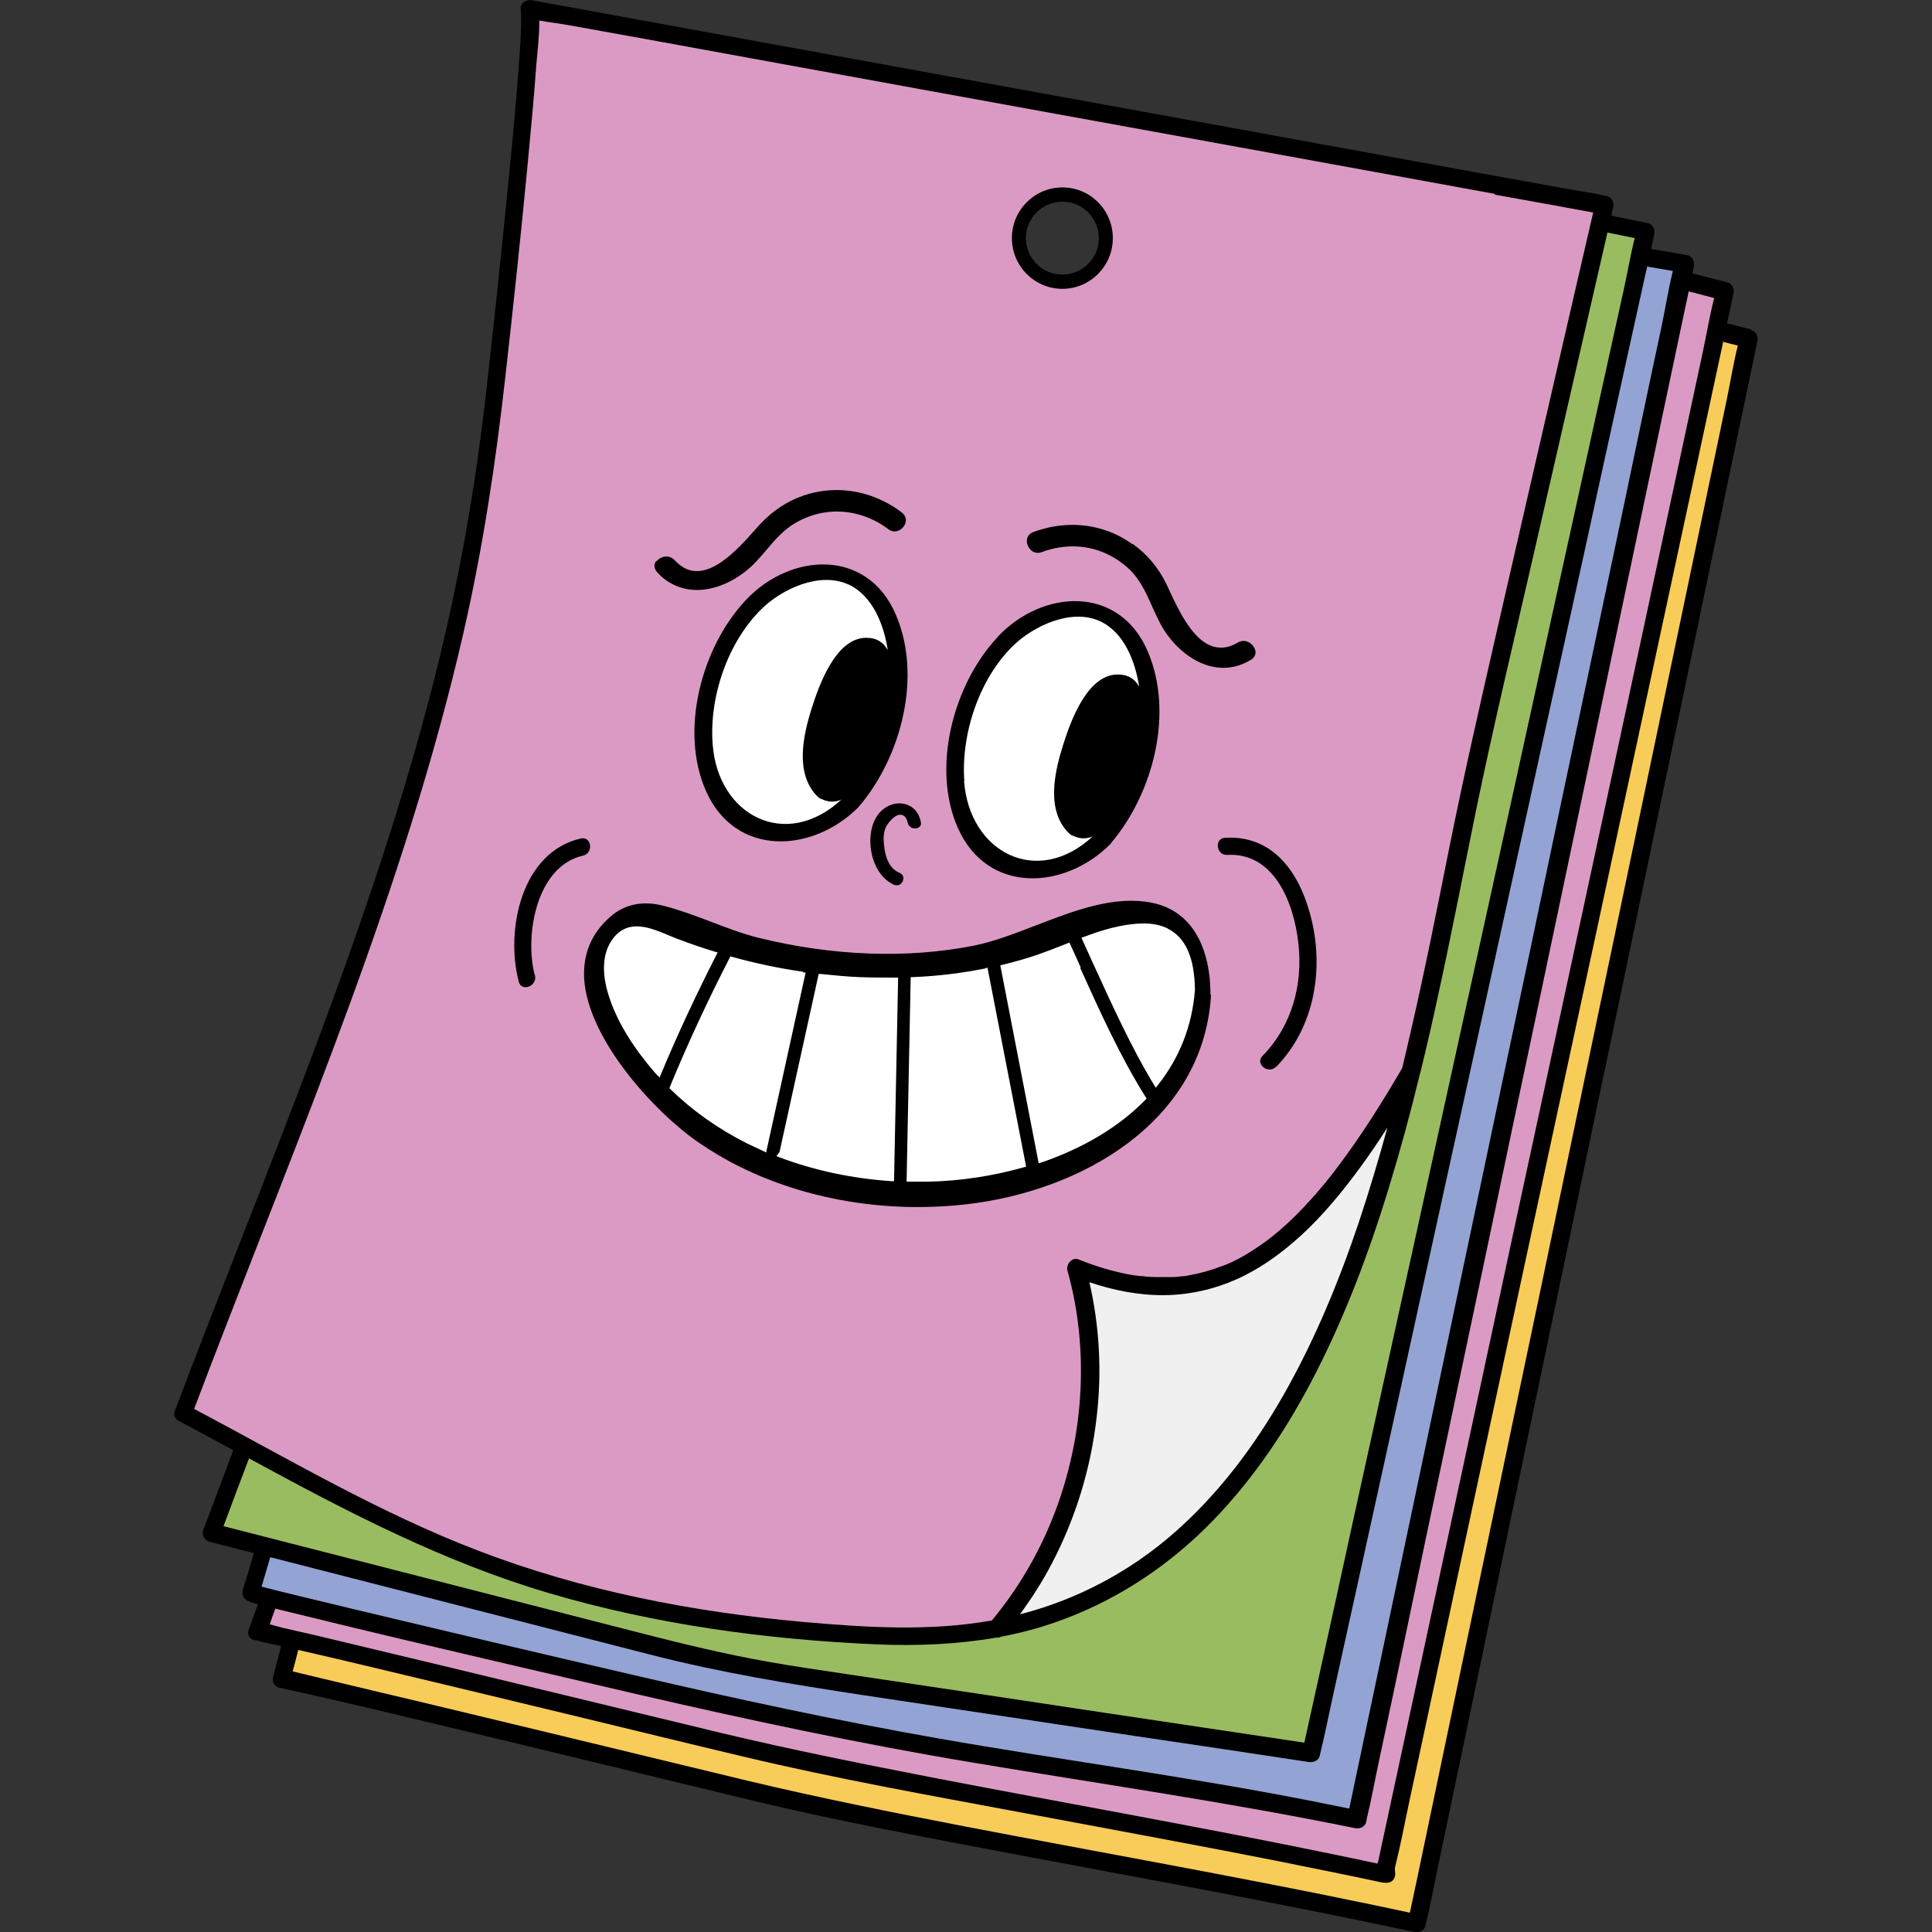 <svg xmlns="http://www.w3.org/2000/svg" id="Livello_1" viewBox="0 0 800 800"><rect x="0" y="0" width="800" height="800" fill="#333333" stroke="none"/><defs><style>      .st0 {        fill: #db9ac4;      }      .st1 {        fill: #93a3d3;      }      .st2 {        fill: #fff;      }      .st3 {        fill: #f0f0f0;      }      .st4 {        fill: #f8cc58;      }      .st5 {        fill: #9abc60;      }    </style></defs><path d="M725.3,136.5c-3.4-.9-6.8-1.8-10.2-2.6.9-4.1,1.8-8.3,2.7-12.4.4-1.9-.6-4.1-2.6-4.6-4.8-1.2-9.6-2.5-14.4-3.7.2-1,.4-1.9.6-2.9.4-1.8-.5-4.2-2.6-4.6-5-.9-10.1-1.8-15.1-2.6.4-2,.9-4.1,1.3-6.1.4-1.9-.6-4.2-2.6-4.6-5.1-1-10.2-2.1-15.2-3.1.3-1.2.5-2.3.8-3.5.4-1.8-.6-4.2-2.6-4.6-.2,0-.5,0-.7-.1-5.7-1.4-11.7-2.1-17.5-3.2-12.2-2.2-24.3-4.4-36.5-6.6-37.1-6.8-74.1-13.5-111.2-20.3-42.9-7.8-85.8-15.6-128.6-23.4-35.4-6.5-70.9-12.9-106.3-19.4-14.8-2.7-29.5-5.4-44.3-8.1-2.1-.4-5,1-4.7,3.6.1,1,.1,2,.2,3.1,0,9.5-.9,19-1.6,28.5-1.2,14.8-2.6,29.5-4.1,44.2-2.7,27.6-5.7,55.3-8.8,82.9-4.5,40-11.5,79.5-21.4,118.5-13.1,51.7-30.5,102.3-49.2,152.3-18.9,50.5-39.2,100.5-58.3,151-.6,1.5-.1,2.8.8,3.6.2.2.5.4.9.6,7.5,4,15,8,22.5,12.1-4.2,11.1-8.3,22.2-12.5,33.3-.7,1.9.8,4.1,2.6,4.6.5.1,1,.3,1.5.4,5.6,1.4,11.3,2.9,16.9,4.3-.1.5-.3,1-.4,1.5-.9,3.1-1.8,6.3-2.8,9.4-.5,1.6-1.3,3.4-1.4,5.1-.3,3.3,2.5,4.1,5,4.8.4.1.9.2,1.3.4-1.3,3.5-2.5,7-3.8,10.5-1.2,3.2,2.1,5.1,4.7,4.3-.4.2-.7.3-.9.4,3.2.7,6.4,1.4,9.6,2.1-1.1,4.3-2.2,8.5-3.3,12.8-.7,2.8,1.4,4.6,3.6,4.6,0,0,0,.1,0,.1,0,0,0,0,0,0,0,0,.1,0,.2,0,0,0,0,0,0,0,15.9,3.5,31.8,7.2,47.7,11,27.6,6.6,55.2,13.2,82.7,19.9,22.6,5.5,45.2,11,67.8,16.4,34.9,8.3,70.3,14.8,105.6,21.5,55.1,10.4,110.2,20.3,165,32.1,1.9.4,4.2-.6,4.6-2.6,0-.4.1-.7.2-1.1,2-8.5,3.6-17,5.4-25.5,3.8-18,7.5-36,11.3-54,5.2-25,10.5-50.1,15.7-75.1,6.2-29.6,12.4-59.3,18.6-88.9,6.6-31.7,13.3-63.3,19.9-95,6.6-31.4,13.2-62.8,19.7-94.1,6-28.8,12.1-57.5,18.1-86.3,4.9-23.6,9.9-47.1,14.8-70.7,3.3-15.9,6.7-31.9,10-47.8,1.2-5.9,2.5-11.7,3.7-17.6.4-2-.6-4.1-2.6-4.6ZM439.9,113.7c-8.3,0-15.1-6.8-15.1-15.1s6.8-15.1,15.1-15.1,15.1,6.8,15.1,15.1-6.8,15.1-15.1,15.1Z"></path><path class="st4" d="M713.6,141.2c-3.2,15.1-6.5,30.1-9.7,45.2-5,23.4-10.1,46.8-15.1,70.2-6.1,28.5-12.3,57.1-18.4,85.6-6.7,31.3-13.4,62.5-20.2,93.8-6.8,31.6-13.6,63.1-20.4,94.7-6.3,29.4-12.7,58.8-19,88.3-5.3,24.9-10.7,49.7-16,74.6-3.8,17.9-7.7,35.8-11.5,53.6-1.8,8.5-3.4,17-5.5,25.4,0,.2-.1.5-.2.7,0,.3,0,.7,0,1.1.1.9.2,1.7,0,2.6-1,3.3-4.1,2.8-6.7,2.2-7.1-1.5-14.1-3-21.2-4.4-14.1-2.9-28.2-5.7-42.3-8.4-28.2-5.4-56.4-10.6-84.6-15.9-38.5-7.2-77.2-14.1-115.3-23.2-22.4-5.3-44.7-10.8-67.1-16.2-28.2-6.8-56.3-13.6-84.5-20.3-10.8-2.6-21.6-5.1-32.4-7.6-.8,3-1.5,6-2.3,8.9.1,0,23.6,5.7,32.6,7.8,27.2,6.4,54.3,13,81.4,19.5,24.8,6,49.7,12,74.5,18,29.8,7.1,59.8,13.1,89.9,18.9,56.2,10.8,112.6,20.7,168.6,32.4,5.2,1.1,10.4,2.2,15.6,3.3,1-4.7,2-9.4,3-14.1,3.3-15.9,6.7-31.9,10-47.8,4.9-23.6,9.9-47.1,14.8-70.7,6-28.8,12.1-57.5,18.1-86.3,6.6-31.4,13.2-62.8,19.7-94.1,6.6-31.7,13.3-63.3,19.9-95,6.2-29.6,12.4-59.3,18.6-88.9,5.2-25,10.5-50.1,15.7-75.1,3.8-18,7.5-36,11.3-54,1.6-7.6,2.8-15.4,4.7-22.9-2.1-.5-4.2-1.1-6.3-1.6Z"></path><path class="st0" d="M699.3,120.5c-.5,2.3-1,4.7-1.5,7-3.3,15.6-6.6,31.2-9.9,46.9-4.9,23.1-9.7,46.2-14.6,69.3-5.9,28.2-11.9,56.4-17.8,84.6-6.5,30.9-13,61.8-19.5,92.6-6.6,31.2-13.2,62.3-19.7,93.5-6.1,29.1-12.3,58.1-18.4,87.2-5.2,24.6-10.4,49.1-15.5,73.7-3.7,17.7-7.4,35.3-11.2,53-1.8,8.3-3.3,16.8-5.3,25,0,.4-.1.7-.2,1.1-.4,2.1-2.7,3-4.6,2.6-52.4-10.7-105.3-18.3-158-27.1-46.8-7.8-93.2-17.7-139.5-28.4-19.5-4.5-38.9-9.1-58.4-13.6-26.1-6.1-52.1-12.2-78.1-18.6-4.4-1.1-8.8-2.1-13.1-3.2-.8,2.2-1.6,4.3-2.3,6.5,2,.5,3.9,1.1,5.2,1.4,9,2,17.9,4.1,26.9,6.3,26.8,6.4,53.6,12.8,80.4,19.3,25,6,49.9,12.1,74.9,18.1,28.9,6.9,58.1,12.7,87.3,18.4,56,10.8,112.1,20.6,168,32.2,3.2.7,6.4,1.3,9.6,2,1.7.4,3.4.7,5.1,1.1.4,0,.8.2,1.2.3,0-.2.2-.4.3-.6,1.2-5.6,2.4-11.1,3.6-16.7,3.4-15.8,6.8-31.6,10.2-47.4,5-23.4,10.1-46.8,15.1-70.2,6.1-28.5,12.3-57.1,18.4-85.6,6.7-31.3,13.4-62.5,20.2-93.8,6.8-31.6,13.6-63.1,20.4-94.7,6.3-29.4,12.7-58.8,19-88.3,5.3-24.9,10.7-49.7,16-74.6,3.8-17.9,7.7-35.8,11.5-53.6,1.6-7.5,2.9-15.3,4.8-22.8-3.5-.9-7-1.8-10.4-2.7Z"></path><path class="st1" d="M682.1,110.3c-.3,1.1-.5,2.3-.8,3.4-3.4,15.3-6.7,30.5-10.1,45.8-5,22.7-10,45.3-14.9,68-6.1,27.6-12.1,55.1-18.2,82.7-6.6,30.2-13.3,60.4-19.9,90.6-6.7,30.5-13.4,61-20.1,91.4-6.2,28.4-12.5,56.8-18.7,85.3-5.3,24.1-10.6,48.2-15.9,72.3-3.8,17.2-7.6,34.5-11.4,51.7-1.8,8.1-3.4,16.4-5.4,24.5,0,.3-.2.7-.2,1-.5,2.1-2.7,2.9-4.6,2.6-23.8-3.6-47.6-7.2-71.5-10.7-37.7-5.7-75.4-11.3-113.1-17-29.6-4.5-59.1-9.3-88.2-16.8-31.3-8-62.7-16.1-94-24.1-21.1-5.4-42.2-10.8-63.2-16.2-1.1,3.6-3.4,11.7-3.6,12.2,1,.3,13,3.3,16.9,4.2,25.1,6.1,50.3,12,75.5,18,20.7,4.9,41.4,9.7,62.1,14.5,41.6,9.7,83.4,18.7,125.5,26.1,51.8,9.1,103.9,15.9,155.5,26.1,5,1,10,2,14.9,3,1-4.6,1.9-9.2,2.9-13.8,3.3-15.6,6.6-31.2,9.9-46.9,4.9-23.1,9.7-46.2,14.6-69.3,5.9-28.2,11.9-56.4,17.8-84.6,6.5-30.9,13-61.8,19.5-92.6,6.6-31.2,13.2-62.3,19.7-93.5,6.1-29.1,12.3-58.1,18.4-87.2,5.2-24.6,10.4-49.1,15.5-73.7,3.7-17.7,7.4-35.3,11.2-53,1.5-7.3,2.7-14.8,4.5-22.1-3.7-.6-7.4-1.3-11.2-1.9Z"></path><path class="st5" d="M92.5,632.1c3.5-9.4,7-18.8,10.6-28.2.1,0,.2.1.4.2,39.9,21.7,80.1,42.7,123.9,55.6,44.1,13,89.9,19.2,135.7,21.2,16.6.7,33.2,0,49.4-2.8.7,0,1.5,0,2.1-.4,9.1-1.7,18.1-4.2,26.9-7.6,22.9-8.7,43.5-22.7,60.6-40.3,17.6-18.1,31.7-39.5,43.1-62,12.2-24,21.7-49.3,29.6-75,4.9-16,9.3-32.1,13.2-48.3,0-.2.1-.4.2-.6,2.5-10.3,4.9-20.6,7.1-30.9,5.6-25.4,10.5-51,15.7-76.5,7.4-36,16-71.7,24.2-107.6,10.1-44.2,20.3-88.4,30.4-132.6,3.8.8,7.6,1.5,11.3,2.3-1.8,7.1-3,14.5-4.6,21.6-3.8,17.2-7.6,34.5-11.4,51.7-5.3,24.1-10.6,48.2-15.9,72.3-6.2,28.4-12.5,56.8-18.7,85.3-6.7,30.5-13.4,61-20.1,91.4-6.6,30.2-13.3,60.4-19.9,90.6-6.1,27.6-12.1,55.1-18.2,82.7-5,22.7-10,45.3-14.9,68-3.4,15.3-6.7,30.5-10.1,45.8-1,4.5-2,9.1-3,13.6-27.4-4.1-54.8-8.2-82.2-12.3-35.8-5.4-71.6-10.8-107.4-16.1-11-1.7-22.1-3.2-33-5.2-17.5-3.1-34.7-7.3-51.9-11.7-34.3-8.8-68.6-17.6-103-26.4-23.4-6-46.9-12-70.3-18Z"></path><path class="st3" d="M451,530.9c10,3.4,20.5,5.5,31.1,5.4,10.4-.1,20.5-2.4,30-6.6,9.8-4.4,18.6-10.8,26.5-18,9.3-8.5,17.3-18.3,24.7-28.4,3.9-5.3,7.6-10.8,11.2-16.4-3.6,13.1-7.5,26.2-11.8,39.1-8.3,24.7-18.3,48.9-31.2,71.6-12.1,21.2-26.9,41-45.3,57.1-18.1,15.9-39.7,27.4-62.9,33.5-.3,0-.7.2-1,.3,4.9-6.7,9.4-13.7,13.2-21,9.9-18.9,16.2-39.5,18.6-60.7,2.2-18.6,1.2-37.6-3-55.8Z"></path><path class="st0" d="M619.1,80.3c-35.4-6.5-70.9-12.9-106.3-19.4-42.9-7.8-85.8-15.6-128.6-23.4-37.1-6.8-74.1-13.5-111.2-20.3-12.2-2.2-24.3-4.4-36.5-6.6-4.3-.8-8.8-1.3-13.2-2.1.1,6-.7,12.2-1.2,18.1-1,13.8-2.3,27.6-3.6,41.3-2.8,29.3-5.9,58.5-9.2,87.7-4,35.9-9.4,71.6-17.5,106.9-12,52.2-28.7,103.3-47.1,153.6-18.6,50.8-38.9,101-58.3,151.5-2,5.3-4,10.5-6,15.8,38.7,20.5,76.6,43,117.6,58.7,43,16.5,88.7,25.4,134.5,29.5,26,2.3,52.4,4,78.2-.6,12.6-15.1,22.3-32.8,28.5-51.5,6.4-19.4,9.2-39.5,8.2-60-.6-11.4-2.3-22.4-5.4-33.4-.7-2.5,1.9-5.7,4.6-4.6,5.5,2.2,11.2,4.1,17,5.4,2.5.6,5.1,1.1,7.7,1.4,0,0,1.1.1,1.2.1.7,0,1.3.1,2,.2,1.3.1,2.6.2,3.9.2,2.5,0,4.9,0,7.4,0,1.2,0,2.3-.2,3.5-.3.3,0,.6,0,.9-.1,0,0,0,0,.1,0,0,0,0,0,.1,0,.6,0,1.2-.2,1.8-.3,4.7-.8,9.3-2.1,13.7-3.8.3-.1.6-.2.9-.3,0,0,.4-.2.5-.2.4-.2.8-.3,1.2-.5,1.2-.5,2.3-1.1,3.4-1.6,2.2-1.1,4.4-2.4,6.4-3.7,4.8-3,8.2-5.6,12.3-9.2,4.3-3.7,8.3-7.8,12.1-12,4.1-4.5,8.1-9.4,11.5-14,9.7-12.9,18.3-26.6,26.4-40.5,1.2-5,2.4-9.9,3.5-14.9,5.9-25.5,11-51.2,16.1-76.8,6.1-30.3,13-60.4,19.9-90.6,10.8-47.1,21.6-94.2,32.5-141.3,2.4-10.2,4.7-20.5,7.1-30.7-13.6-2.5-27.2-5-40.8-7.4ZM469,225.2c5.9,4.2,10.6,9.7,13.9,16.5.5,1,1,2,1.5,3.2,3.4,7.3,8.6,18.3,15.9,22,3.9,1.9,8,1.7,12.2-.8,1.4-.9,3.1-.9,4.5-.2,1.6.8,2.8,2.5,2.9,4.1,0,1.3-.6,2.4-1.9,3.2-8.7,5.3-16.8,3.3-22,.7-4.6-2.3-8.9-6-12.4-10.7-2.8-3.7-4.6-7.9-6.5-12-2.6-5.9-5.3-12-10.7-16.6-2.2-1.9-4.6-3.5-7.2-4.8-8.5-4.3-18.4-4.7-27.8-1.2-1.2.5-2.4.4-3.5-.1-1.6-.8-2.8-2.8-2.7-4.7,0-.9.5-2.7,2.7-3.5,11.9-4.4,24.4-3.9,35.2,1.5,2,1,3.9,2.2,5.8,3.5ZM439.9,77.6c11.6,0,20.9,9.4,20.9,21s-9.4,21-20.9,21-20.9-9.4-20.9-21,9.4-21,20.9-21ZM413.1,263.7c18.6-19.8,50.3-21.5,62.1,5.9,11,25.5,2.4,58.6-14.9,79.2-.1.2-.3.4-.5.7-18.9,19-50.8,20.9-63.1-6.5-11.2-25.1-1.9-59.7,16.4-79.2ZM381.3,340.3c.2.9,0,1.7-.7,2.2-.8.6-2.2.7-3.2.2-.5-.3-1.2-.8-1.5-1.9-.4-1.7-1-2.7-2-3.2-.5-.2-1.3-.4-2.3,0-2.3.9-4.4,4-4.9,5.1-.9,2.4-.9,4.7-.7,6.7.5,6.1,2.5,10.1,6,11.8.2,0,.4.2.6.3,0,0,.2,0,.2.1,1.4.7,1.5,2.2,1,3.3-.5,1.2-1.8,2.1-3.5,1.5-.3-.1-.6-.2-.8-.4-3.6-1.8-6.5-5.5-8-10.4-1.8-5.9-1.4-12.3,1.1-16.8,2.9-5.3,9.1-7.6,13.9-5.2,2.5,1.2,4.2,3.6,4.8,6.8ZM356,333.5c-.1.2-.3.4-.5.7-18.9,19-50.8,20.9-63.1-6.5-11.2-25.1-1.9-59.7,16.4-79.2,18.6-19.8,50.3-21.5,62.1,5.9,11,25.5,2.4,58.6-14.9,79.2ZM271.8,232.5c1.3-1.7,3.9-2.7,6.2-1.6.5.3,1,.6,1.4,1.1,1.3,1.4,2.7,2.5,4.2,3.3,10.2,5.1,21.6-7.6,28.5-15.3.9-1.1,1.8-2,2.6-2.9,5.2-5.6,11.3-9.6,18-11.9,10.9-3.7,22.7-2.9,33.3,2.4,2.6,1.3,5.1,2.8,7.4,4.6,2.2,1.7,2,4,1,5.5-1.1,1.8-3.5,3.1-5.8,1.9-.3-.1-.5-.3-.8-.5-1.8-1.4-3.8-2.6-5.8-3.6-10.5-5.2-22.3-4.9-32.4.9-5.1,2.9-8.8,7.2-12.3,11.4-2.8,3.3-5.8,6.8-9.4,9.4-9.8,7.3-20.7,9.1-29.2,4.8-2.4-1.2-4.7-2.9-6.6-5.1-1.9-2.1-.9-4-.3-4.7ZM221.5,403.8c1.2,4.4-5.5,7.2-6.7,2.7-5.6-21.4,1.1-53.7,25.7-59.3,4.5-1,5.4,6.1.9,7.1-19.4,4.4-24.2,33.1-20,49.4ZM501.4,411.9c0,.4,0,.7,0,1.1-3.7,51.7-53.6,80.3-101.5,85.7-32.8,3.7-66.1-1.9-93.8-15.7t0,0c-5.9-2.9-11.5-6.3-16.8-9.9-18.2-12.5-45.8-42.6-47.4-67.7-.6-10.2,2.9-18.8,10.6-25.6,6-5.4,13.6-7,22.4-4.7,6.6,1.7,13,4.1,19.3,6.5,6.5,2.5,13.3,5.1,20.2,6.8,30.6,7.5,61.3,8.6,88.7,3.2,8.5-1.7,17-5,26.1-8.5,15.8-6.1,32.2-12.4,47.7-9.3,2.6.5,5,1.3,7.2,2.4,15.5,7.7,17.1,27,17.1,34.9,0,0,0,.1,0,.2,0,0,0,.2,0,.3h0c0,0,0,.2,0,.2ZM528.4,441.7c-3.2,3.3-8.9-1.2-5.6-4.5,12.2-12.5,16.8-29.6,14.8-46.8-1.8-16.2-9.8-37.5-29.4-36.4-4.6.3-5.5-6.9-.9-7.1,19.7-1.1,30.4,14,35.2,31.6,6,22,2.1,46.7-14.1,63.3Z"></path><path class="st2" d="M399.3,323.4c-1.4-19.6,6.2-42.4,20.3-56.1,8.4-8.1,23.8-15.4,35.6-10.2,10.2,4.5,14.9,16.7,16.5,27.3-1.6-3.1-4.4-5.1-8.9-5.1-12.7,0-19.6,19.7-22.6,29.2-3.6,11.4-7.2,27.3,2.6,36.7.5.5,1.1.8,1.6.9,2.9,1.4,5.7,1.3,8.1.2-22.9,21.3-51.1,6.8-53.3-22.9ZM351,241.9c-11.8-5.2-27.2,2-35.6,10.2-14.1,13.8-21.8,36.5-20.3,56.1,2.2,29.7,30.4,44.1,53.3,22.9-2.5,1.1-5.2,1.2-8.1-.2-.5-.1-1.1-.4-1.6-.9-9.7-9.4-6.2-25.3-2.6-36.7,3-9.4,9.9-29.2,22.6-29.2,4.5,0,7.2,2,8.9,5.1-1.6-10.6-6.3-22.7-16.5-27.3ZM332.6,402.4c-9.8-1.4-19.8-3.5-29.5-6.2l-.7-.2-.3.7c-9.2,17.9-17.5,35.8-24.7,53.3l-.2.6.4.4c9,8.8,19.7,16.4,31.6,22.4,2.3,1.1,4.6,2.2,7,3.3l1.1.5.2-1.2,16.1-73.3h-1ZM297.2,394.4l-1.1-.3c-5.6-1.7-10.7-3.5-15.5-5.3-1.2-.4-2.4-1-3.7-1.5-7.4-3.1-16.5-7-22.9,1.1-4.7,6-5.2,14.9-1.3,25.8,3.4,9.7,9.7,19.8,18.5,30,.2.2.3.4.5.5.1.1.3.3.4.4l1,1.1.6-1.4c6.8-16.4,14.6-33,23-49.5l.5-1ZM355.8,404.6c-5-.2-10.2-.7-16-1.3h-.8c0,0-16.1,73.2-16.1,73.2,0,.4-.3.8-.6,1.2l-.8,1,1.2.5c14.6,5.5,30.2,8.8,46.5,9.9h1c0,0,1.7-84.3,1.7-84.3h-1c-5.5,0-10.4,0-15.1-.2ZM483.6,384.5c-3-1.5-6.5-2.2-10.7-2.1-8.6.2-17.1,2.9-24.2,5.6l-.9.3.4.9c1.3,2.8,2.6,5.7,3.9,8.6,8.1,17.7,16.4,36.1,25.8,51.5l.7,1.1.8-1c9.1-11.5,14.3-24.8,15.4-39.6-.2-13.4-3.9-21.6-11.3-25.3ZM408.1,401c-9.6,1.9-19.7,3.2-30.1,3.6h-.9s-1.7,84.7-1.7,84.7h.9c3,0,5.8,0,8.4,0,13.2-.3,26.8-2.4,39.4-6l.8-.2-16-82.4-.9.2ZM447.5,400.6c-1.4-3.2-2.9-6.4-4.3-9.5l-.4-.8-2,.8c-3.8,1.5-7.5,2.9-11.1,4.2-4.4,1.5-9.2,2.9-14.6,4.2l-.9.2,15.9,82,1-.3c17.6-6,32.5-15,43.2-26l.5-.5-.4-.6c-10.4-16.6-18.9-35.3-27.1-53.5Z"></path></svg>